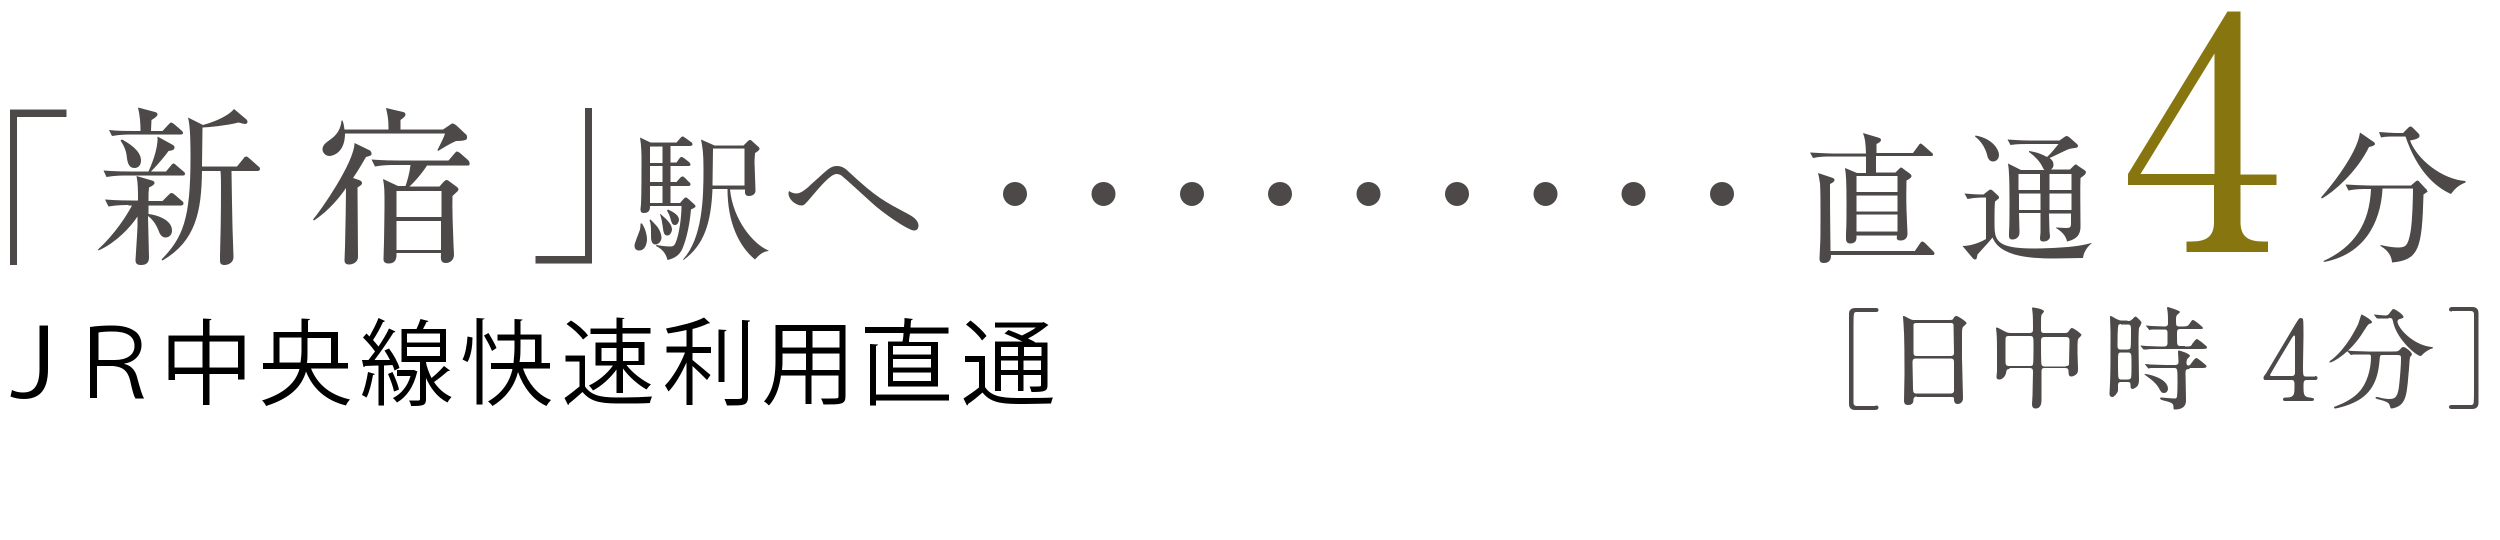 <svg version="1.1" id="レイヤー_1" xmlns="http://www.w3.org/2000/svg" x="0" y="0" viewBox="0 0 500 108" xml:space="preserve"><style>.st0{fill:#4c4948}</style><path class="st0" d="M3.4 23.3V53H2V21.9h11.3v1.5H3.4zM25.7 41c-.5 0-2.4 0-4 .3l-.7-1.4c2.5.2 4.6.2 5.3.2h1.3c0-2 0-3.5-.3-4.9l3.1.9c.3.1.5.2.5.5 0 .2-.2.5-1.1.9-.1.8-.1 1.3-.1 2.7h2.8l1.2-1.2c.3-.3.4-.4.6-.4.2 0 .5.2.6.3l1.5 1.3c.2.1.3.3.3.5 0 .3-.3.4-.5.4h-6.5v1.7c1.8.2 4.7 1.2 4.7 3.3 0 1-.7 1.4-1.3 1.4-.8 0-1.2-.8-1.4-1.4-.3-.8-.9-2-2.1-2.9 0 1.3.2 7.1.2 8.3 0 1.1-.6 1.5-1.6 1.5-.8 0-1.1-.3-1.1-1 0-.4.4-5.9.4-6.8v-1.9c-1.3 2-4.2 5.2-7.8 6.8l-.1-.2c3.4-3.1 5.8-6.9 6.8-8.8h-.7zm7.5-6.7l1-1.2c.2-.3.4-.4.5-.4.2 0 .4.2.6.4l1.4 1.2c.2.1.3.3.3.5 0 .3-.3.3-.5.3H25.3c-.6 0-2.4 0-4 .3l-.6-1.3c2.5.2 4.7.2 5.2.2h3.8c.3-.7 2-4.4 1.8-7l3.1 1.7c.2.1.3.3.3.5 0 .6-.7.6-1.2.7-.3.5-2.1 2.7-3.5 4.1h3zm-.7-8.1l1.2-1.3c.2-.2.4-.4.5-.4.2 0 .4.2.6.3l1.5 1.3c.2.2.3.3.3.5 0 .3-.3.3-.5.3h-9.7c-.6 0-2.4 0-4 .3l-.6-1.2c1.7.2 3.5.2 5.2.2h1.1c0-1.5-.1-3-.5-4.7l3.4.9c.3.1.5.2.5.5s-.5.7-1.2 1.1c0 .3-.1 1.7-.1 2.2h2.3zm-8.1 1.7c1.3.7 3.8 2.2 3.8 4.2 0 .9-.5 1.5-1.3 1.5-.9 0-1.3-.6-1.5-1.9-.1-1.1-.3-2.1-1.3-3.6l.3-.2zm24.9-4c.1.1.2.3.2.5s-.2.4-.5.4c-.2 0-.5-.1-1.3-.3-2.2.6-6.3 1-7.2 1 0 2.1-.1 5.5-.1 7.8h7l1.3-1.6c.1-.2.3-.4.6-.4.1 0 .4.2.6.4l1.8 1.6c.2.1.3.3.3.5 0 .3-.3.4-.5.4h-5.2c0 2.2.2 11.1.2 11.3 0 .9.2 5 .2 5.9 0 1.1-1 1.6-1.8 1.6s-.9-.4-.9-.9v-1c.1-2.7.2-8 .2-13.5 0-1 0-2.3-.1-3.4h-3.7c-.1 8-1.2 14-7.9 17.9l-.2-.2c4.3-4.4 5.8-8.1 5.8-20.4 0-2.1 0-6.2-.5-8l3 1.5c1.1-.3 4.7-1.4 6.2-3.2l2.5 2.1zm23.9 7.5c-.7 1.2-1.5 2.6-2.6 4.2l1.2.4c.2.1.6.2.6.6 0 .3-.1.4-.9.9 0 2 .1 11.7.1 13.9 0 1-1 1.5-1.8 1.5-.7 0-.9-.4-.9-.8s.1-2.3.1-2.7c.1-3.8.2-9.6.2-11.8-1.2 1.8-3.4 4.5-6.4 6.5l-.2-.2c1.5-1.7 8.3-11.5 8.3-15.3l2.9 1.4c.3.1.5.4.5.7.1.4-.4.5-1.1.7zm18-3.2c-.6.3-1 .4-3.6 2l-.1-.2c1.1-2.2 1.2-2.4 1.5-3.3H69c0 3.9-2.5 4.5-3.1 4.5-.9 0-1.4-.8-1.4-1.3 0-.9.6-1.3 1.7-2.1 1.7-1.2 2-2.7 2.1-3.7h.2c.2.5.3 1 .4 1.8h8.8c0-2-.1-2.5-.5-4.3l3.4.8c.2 0 .5.2.5.5s-.2.5-1 1.1v1.9h8.5l1.2-.8c.3-.2.5-.4.7-.4.3 0 .5.2.8.4l1.8 1.7c.2.1.3.3.3.6.1.5-.2.8-2.2.8zm2.3 4.9h-8.1c-1 1.6-2.6 3.4-3.5 4.2h6l.7-.8c.3-.3.5-.5.7-.5.2 0 .5.2.6.3l1.5 1.1c.1.1.3.3.3.5s-.2.4-1.2 1.3c-.1 1.8.1 7.6.2 9.7 0 .3.1 1.7.1 2 0 1.2-.9 1.7-1.6 1.7-1 0-1.1-.6-1-2h-8.9c0 .7.1 2.1-1.6 2.1-1 0-1-.7-1-.9 0-.5.1-2.9.1-3.4 0-1.8.1-4.2.1-7 0-3.5 0-3.9-.3-5.6l3 1.4h1.5c.3-.9.8-2.4 1-4.2H79c-.9 0-2.5 0-4 .3l-.7-1.4c2.4.2 4.8.2 5.3.2h10.1l1.2-1.4c.2-.2.3-.4.5-.4s.4.2.6.3l1.6 1.4c.2.2.3.4.3.5.1.6-.1.6-.4.6zm-5.2 5.1h-9v5.2h9v-5.2zm0 6h-9V50h8.9v-5.8zm18.8 8.5v-1.5h9.9V21.6h1.4v31.1h-11.3zm20.7-2.6c-.6 0-.9-.4-.9-1 0-.5 1-2.8 1.1-3.2.1-.5.1-.9.1-1.2h.3c.5.8 1 1.9 1 3.4-.1.6-.3 2-1.6 2zm10.4-8.2c-.4 4.4-1.3 6.8-1.7 7.8-.6 1.4-1.7 2-3 2.3-.4-1.8-1.7-2.5-2.3-2.8l.1-.2c1.6.3 2.7.3 2.7.3.6 0 .8-.1 1.1-.7.8-1.8 1.2-5.5 1.2-7.4H130c0 .5 0 1.4-1.2 1.4-.6 0-.7-.3-.7-.8 0-.2.1-.8.1-1 .1-1.8.1-6.7.1-8.6 0-1 0-3-.3-4.7l2.1 1h5.2l.7-.8c.2-.2.3-.4.5-.4s.3.1.6.3l1.1.8c.2.1.3.3.3.5s-.3.3-.5.3h-3.9v3.3h1.2l.5-.7c.2-.3.3-.4.5-.4s.3.1.6.3l.9.7c.1.1.3.3.3.5 0 .3-.3.3-.5.3h-3.5v3.2h1.2l.7-.8c.2-.2.3-.3.5-.3s.3.1.5.3l.8.8c.2.1.3.3.3.5s-.2.3-.4.3h-3.6v3.4h1.9l.7-.8c.2-.2.3-.3.5-.3.1 0 .3.1.6.4l1.1 1c.1.1.2.2.2.4s-.7.5-.9.6zm-7.1 7c-.9 0-.9-1.2-.9-1.8 0-1.7 0-2.3-.3-3.1l.2-.1c.2.2 1.2 1.2 1.4 1.5.7 1 .8 1.8.8 2.2-.1.8-.7 1.3-1.2 1.3zm1.4-19.6H130v3.3h2.5v-3.3zm0 3.9H130v3.2h2.5v-3.2zm0 4H130v3.4h2.5v-3.4zm1 9.9c-.7 0-.8-.5-1-2.1-.1-.6-.2-1.4-.5-2.1l.1-.1c1.5 1.3 2.3 2.1 2.3 3.2-.1.5-.4 1.1-.9 1.1zM135 45c-.6 0-.7-.5-1-1.6-.2-.7-.5-1-.6-1.3l.2-.2c1.3.6 2.2 1.2 2.2 2.1-.1.5-.3 1-.8 1zm18.7 5.2c-1.4.1-2.3 1.3-2.7 1.7-3.2-2.6-5.5-7.4-5.5-14.1h-3c-.3 6.9-1.7 11.2-5.8 14.2l-.1-.1c3.9-4.3 4.1-12.2 4.1-18 0-3.5-.2-4.4-.5-6l2.7 1.2h5.8l.8-.8c.2-.2.3-.3.5-.3s.3.1.5.3l1.1 1c.2.1.3.3.3.5s-.5.6-.9.8c0 .5-.1 1-.1 1.8 0 .9.2 4.8.2 5.7s-.9 1.1-1.3 1.1c-.9 0-.8-.6-.8-1.3h-3c.6 6.1 4.7 11 7.7 12.2v.1zm-4.8-20.5h-6.3c0 1.1-.1 6.3-.1 7.4h6.4v-7.4zm33.9 16.4c-1.2 0-6.5-3.7-8.5-5.6-.8-.7-5-4.6-5.9-5.3-.1-.1-.5-.4-1.1-.4-1.2 0-3.5 2.8-4.7 4.2-1.6 1.9-1.8 2.1-2.3 2.1-1 0-2.6-1.1-2.6-2.4 0-.1 0-.3.1-.5.3.2.8.5 1.5.5.9 0 2.1-1 3-1.9.5-.4 2.5-2.3 2.9-2.6.8-.7 1.4-1 2.2-1 1 0 1.7.5 2.5 1.3 5.4 5 6.8 5.7 11.9 8.4.5.3 1.9 1 1.9 2.3-.1.9-.7.9-.9.9zm20.2-4.9c-1.3 0-2.4-1.1-2.4-2.4 0-1.4 1.1-2.4 2.4-2.4 1.3 0 2.4 1 2.4 2.4 0 1.3-1.1 2.4-2.4 2.4zm17.7 0c-1.3 0-2.4-1.1-2.4-2.4 0-1.4 1.1-2.4 2.4-2.4 1.3 0 2.4 1 2.4 2.4 0 1.3-1.1 2.4-2.4 2.4zm17.7 0c-1.3 0-2.4-1.1-2.4-2.4 0-1.4 1.1-2.4 2.4-2.4 1.3 0 2.4 1 2.4 2.4 0 1.3-1.2 2.4-2.4 2.4zm17.6 0c-1.3 0-2.4-1.1-2.4-2.4 0-1.4 1.1-2.4 2.4-2.4 1.3 0 2.4 1 2.4 2.4 0 1.3-1.1 2.4-2.4 2.4zm17.7 0c-1.3 0-2.4-1.1-2.4-2.4 0-1.4 1.1-2.4 2.4-2.4 1.3 0 2.4 1 2.4 2.4 0 1.3-1.1 2.4-2.4 2.4zm17.7 0c-1.3 0-2.4-1.1-2.4-2.4 0-1.4 1.1-2.4 2.4-2.4 1.3 0 2.4 1 2.4 2.4 0 1.3-1.1 2.4-2.4 2.4zm17.7 0c-1.3 0-2.4-1.1-2.4-2.4 0-1.4 1.1-2.4 2.4-2.4 1.3 0 2.4 1 2.4 2.4 0 1.3-1.1 2.4-2.4 2.4zm17.6 0c-1.3 0-2.4-1.1-2.4-2.4 0-1.4 1.1-2.4 2.4-2.4 1.3 0 2.4 1 2.4 2.4 0 1.3-1.1 2.4-2.4 2.4zm17.7 0c-1.3 0-2.4-1.1-2.4-2.4 0-1.4 1.1-2.4 2.4-2.4 1.3 0 2.4 1 2.4 2.4 0 1.3-1.1 2.4-2.4 2.4zm38.2-10.6l1.1-1.5c.1-.2.3-.4.4-.4.1 0 .4.2.5.3l1.7 1.5c.2.1.3.3.3.4 0 .3-.2.3-.4.3h-11v3.3h3.9l.6-.6c.2-.2.4-.4.5-.4.2 0 .4.2.5.3l1.1.8c.2.1.5.4.5.6 0 .3-.4.6-1 .9 0 1.2-.1 3.1 0 5.8 0 .7.2 4.3.2 4.8 0 .9-.5 1.4-1.4 1.4-.8 0-.8-.4-.7-1h-8.1c0 .6.1 1.6-1.3 1.6-.6 0-.8-.5-.8-.9v-1.1c.1-1.5.1-3.9.1-5.6 0-5.2-.1-6.1-.3-7.5l2.4 1h1.8v-3.3h-7.3c-.5 0-2 0-3.3.3l-.6-1.1c1.6.1 3.8.2 4.3.2h6.9c-.1-2.5-.2-2.9-.6-4.1l3 .9c.3.1.6.2.6.5s-.3.5-.9.8v1.8h7.3zm.3 19.7l1.1-1.6c.1-.2.3-.4.5-.4.1 0 .4.2.5.3l1.6 1.6c.1.1.3.3.3.5 0 .3-.2.3-.4.3h-20.3c0 .4 0 1.6-1.4 1.6-.7 0-.9-.3-.9-.9 0-.4.1-1.9.1-2.2.1-1.6.1-3.1.1-6.5 0-2 0-5.1-.1-6.3-.1-.6-.2-1.4-.4-2.1l2.7.9c.3.1.6.2.6.5s-.3.5-.9.8c0 1.8 0 7.4.1 13.4h16.8zm-11.6-15.1v3.2h8.2v-3.2h-8.2zm0 3.9v3.2h8.2v-3.2h-8.2zm0 3.8v3.4h8.2v-3.4h-8.2zm45.3 8.7c-1 0-5.1.1-6 .1-2.2 0-5.2-.1-7.7-.8-3.3-1-4-2.5-4.4-3.4-.4.6-2.6 2.9-3 3.4-.1.3-.1.7-.2.8 0 .1-.1.2-.3.2-.1 0-.3-.1-.4-.2l-2.1-2.5c2 0 4.1-1 4.7-1.4v-8.3c-.8 0-2.3 0-3.7.3l-.6-1.1c1.2.1 2.1.2 3.8.2l1-.8c.2-.1.3-.2.4-.2.1 0 .3.1.4.2l1.1 1c.1.1.2.2.2.4s-.1.3-.2.3c-.1.1-.4.4-.6.5-.1.6-.1 3.4-.1 4.1 0 3.5 0 5.3 7.9 5.3 1.2 0 6.3-.1 9.2-.6.6-.1 1.6-.3 2.3-.5v.1c-.7.5-1.6 1.7-1.7 2.9zm-18-19.3c-.8 0-1.1-.8-1.2-1.4-.4-1.4-1.2-2.7-2.4-3.6l.1-.2c3.4.6 4.7 2.8 4.7 3.9 0 .7-.5 1.3-1.2 1.3zm18.4 2.6c-.1.1-.7.6-.9.7-.1 1.4 0 8 0 9.5 0 1 0 2.6-2.7 3.2-.2-1.2-1.2-2.1-2.2-2.7v-.1c.3 0 1.7.1 2 .1.9 0 1-.2 1-1v-1.9h-4.4c0 .3.1 3 .1 3.5 0 .1.1 1 .1 1.1 0 .5-.5 1-1.3 1-.7 0-.7-.4-.7-.7 0-.1.1-.9.1-1.1v-3.9h-4.3c0 .6.1 3.3.1 3.9 0 1-.8 1.4-1.4 1.4-.7 0-.7-.5-.7-.8v-.5c.1-1.3.1-5 .1-6.1 0-5-.1-6.6-.3-7.8l2.6 1.3h4.7c-.2-.2-.3-.3-.5-.8-.5-1-1.6-2.1-2.6-2.8v-.2c.5.1 1.8.2 3.6 1.2.7-.6 1.5-1.6 2.3-2.6h-6.3c-.7 0-2.1 0-3.3.2l-.6-1.1c1.5.1 2.9.2 4.3.2h6.1l1-.7c.1-.1.3-.2.4-.2.1 0 .4.1.5.2l1.6 1.4c.1.1.2.2.2.4 0 .1-.1.3-.2.3-.2.1-1.4.2-1.6.3-.6.2-3.3 1.6-3.9 1.8.3.2.8.6.8 1.4 0 .5-.3.7-.5.9h3.8l.8-.8c.1-.1.2-.2.4-.2.1 0 .3.1.3.2l1.5 1c.1.1.2.2.2.3-.1.3-.1.4-.2.5zm-8.9-.1h-4.4V38h4.3v-3.2zm0 3.9h-4.3V42h4.3v-3.3zm6.2-3.9h-4.4V38h4.4v-3.2zm0 3.9h-4.4V42h4.4v-3.3z"/><path d="M445.5 2.3h2.6v32.6h7.2V37h-7.2v7.4c0 2.8 1.4 3.9 4.5 3.9h1v2.1h-16.3v-2.1h1c3 0 4.5-1 4.5-3.9V37h-17.2v-2.2l19.9-32.5zm-2.6 8.4l-14.8 24.1h14.8V10.7z" fill="#877610"/><path class="st0" d="M473.8 29.4c-2.5 5.1-7.1 9-9.4 10.3l-.2-.2c4.2-4.8 6.6-9 7.3-11.1.3-.8.4-1.4.5-1.9l2.6 1.8c.2.1.4.3.4.5 0 .3-.7.5-1.2.6zm10.9 9.5c-.3 10.9-.9 13.1-6.3 13.6-.1-1.9-1.6-2.9-2.3-3.3V49c1.3.3 2.6.5 3.5.5 1.5 0 2-.3 2.5-3.1.4-2.2.5-7.3.5-8.7h-6.1c-.2 4.7-2.2 12.9-11.7 14.7l-.1-.2c6.1-2.8 9.2-7.4 9.5-14.4h-.9c-.8 0-2.2 0-3.6.3l-.6-1.2c1.9.1 3.7.2 4.6.2h8.5l.8-.7c.2-.2.4-.3.5-.3.2 0 .3.2.4.3l1.2 1.3c.2.1.3.3.3.5.3 0 .2.1-.7.7zm5.5-.1c-3.2-1.4-6.8-4.7-9.1-11.5h-2.4c-1.5 0-2.1.1-2.5.2l-.4-1.1c1.4.1 2.7.2 3.3.2h1.5l1-1c.3-.3.4-.3.5-.3.2 0 .3.1.5.3l1.1 1.1c.2.2.2.3.2.5 0 .6-1.4.8-1.9.9 1.5 3.9 6.5 7.8 11.1 8.1v.3c-1.6.6-2.3 1.5-2.9 2.3zM375.1 81.1c.2 0 .6 0 .6.4s-.4.5-.7.5h-3.9c-.3 0-1.3 0-1.3-1.2v-18c0-.8.4-1.2 1.3-1.2h4c.2 0 .6 0 .6.4s-.4.4-.6.4h-3.8c-.1 0-.4 0-.5.3-.1.2-.1 2.2-.1 2.6v15.3c0 .3.2.6.6.6h3.8zm8.3-1.8c-.1 0-.6 0-.7.5 0 .6-.1 1.2-1.1 1.2-.7 0-.8-.5-.8-.8 0-.1.1-4.6.1-5.4 0-2.4 0-7.8-.2-10.1 0-.2-.1-1.1-.1-1.3 0-.1 0-.2.1-.2s.2 0 1.1.5c.6.3.7.3 1.1.3h6.9c.5 0 .7 0 .8-.2.3-.5.4-.6.7-.6.3 0 2 1.1 2 1.4 0 .2-.1.2-.5.6-.3.2-.4.4-.4 1.5v4.8c0 1.3.2 7 .2 8.1 0 .8-.5 1.2-1.1 1.2-.1 0-.7 0-.7-.9 0-.4 0-.5-.5-.5h-6.9zm6.7-8.1c.7 0 .7-.4.7-.7 0-.3-.1-5.5-.1-5.6-.1-.3-.4-.3-.6-.3h-6.9c-.3 0-.5.2-.5.3v5.5c0 .4 0 .8.6.8h6.8zm0 7.5c.2 0 .6 0 .7-.5v-5.6c0-.5 0-.9-.7-.9h-6.9c-.6 0-.7.3-.7.8 0 .7.1 4.4.1 5.2 0 .7.1 1 .7 1h6.8zm11.8-4.9c-.6 0-.6.3-.7.8-.1.6-.7 1.3-1.3 1.3-.6 0-.6-.3-.6-.6 0-.2.1-.9.1-1.1v-3.6c0-1.4 0-2.9-.1-4.1 0-.1-.1-.7-.1-.8 0-.1 0-.2.1-.2.2 0 .4.1 1.7.8.4.2.7.3 1.2.3h3.7c.7 0 .7-.4.7-.8 0-.7 0-2.7-.1-3.4 0-.1-.1-.7-.1-.8 0-.1.1-.1.2-.1.2 0 2.2.3 2.2.8 0 .1-.5.6-.5.7-.1.4-.1.6-.1 2.9 0 .3 0 .7.6.7h4.2c.2 0 .5 0 .7-.3.4-.6.5-.7.7-.7.3 0 1.9 1.1 1.9 1.4 0 .1-.5.6-.6.7-.2.3-.2.6-.2 2.8 0 .5.1 2.7.1 3.2s0 .7-.2 1c-.4.5-1 .6-1.1.6-.6 0-.6-.5-.6-1.1 0-.2 0-.6-.7-.6h-4c-.4 0-.7 0-.7.7v5.6c0 .5 0 1.8-1.2 1.8-.7 0-.7-.7-.7-.9 0-.2.1-1.4.1-1.7 0-.8.1-4 .1-4.7 0-.5-.1-.8-.7-.8h-4zm4.1-.6c.2 0 .5 0 .6-.3.1-.3.1-3.1.1-3.7 0-1.8 0-2-.7-2h-4.2c-.7 0-.7.2-.7 1.1v4c0 .6.1.9.7.9h4.2zm7.2 0c.2 0 .5 0 .6-.3 0-.2.1-4.4.1-4.8 0-.5-.2-.7-.7-.7h-4.3c-.7 0-.7.5-.7.8 0 .6 0 4.5.1 4.7.1.3.3.4.6.4h4.3zm12.3-9c.3 0 .6 0 .9-.3.5-.5.6-.6.7-.6.2 0 1.2 1 1.2 1.2 0 .2-.4 1-.5 1.1-.1.8-.1 2.5-.1 2.9 0 1.2.1 6.3.1 7.4 0 .3 0 1-.4 1.4-.3.3-.8.5-.9.5-.4 0-.4-.5-.4-.7 0-.5 0-.7-.6-.7h-1.3c-.5 0-.6.3-.6.6v1.1c-.1.6-.8 1.3-1.1 1.3-.6 0-.6-.5-.6-.7 0-.2.1-1.6.1-2 .1-2.4.1-4 .1-10.3 0-.5-.1-2.6-.1-3 0-.1 0-.2.1-.2.2 0 .5.2 1 .5.6.3.8.4 1.2.4h1.2zm0 11.7c.2 0 .5 0 .7-.3.1-.2.1-2 .1-2.4 0-.8 0-2.2-.1-2.4-.1-.1-.2-.3-.5-.3h-1.5c-.6 0-.6.2-.6 2 0 .6 0 2.9.1 3.1.1.2.3.3.5.3h1.3zm-1.3-11.1c-.2 0-.3 0-.5.2s-.2 3.4-.2 4c0 .5 0 .9.6.9h1.4c.1 0 .5 0 .6-.3.1-.2.1-2.6.1-3 0-1.6 0-1.7-.7-1.7h-1.3zm12.8 4.5c1.1 0 1.2 0 1.5-.6.2-.2.6-.9.9-.9.1 0 .7.5.9.6 1.1.9 1.1.9 1.1 1.1 0 .3-.5.3-1.2.3h-8.5c-1.1 0-2 0-2.4.1h-.5c-.1 0-.1 0-.2-.1l-.4-.5c-.1-.1-.1-.1-.1-.2h.1c.2 0 .9.1 1 .1.8 0 1.9.1 2.7.1h.9c.7 0 .7-.5.7-.7v-2.1c0-.6-.4-.6-.6-.6h-2.5c-.1 0-.4.1-.5.1-.1 0-.1-.1-.2-.2l-.4-.5-.1-.1s0-.1.1-.1c.2 0 .9.1 1 .1.8 0 1.8.1 2.6.1.2 0 .7 0 .7-.6 0-1 0-1.9-.1-2.5 0-.1-.1-.5-.1-.6 0-.1.1-.2.2-.2 0 0 2.4.7 2.4 1 0 .1-.5.5-.6.6-.2.2-.2.7-.2.9 0 1.4 0 1.4 1 1.4.9 0 1.3 0 1.6-.4.6-.9.6-.9.8-.9.3 0 2 1.4 2 1.6 0 .2-.1.2-1.1.2H436c-.6 0-.6.4-.6.9 0 1.8 0 2 .1 2.2.1.3.4.3.6.3h.9zm.9 4.5c-.7 0-.8.2-.8.8 0 .9.1 4.7.1 5.5 0 1.8-1.8 1.8-2.2 1.8-.2 0-.3 0-.3-.3 0-.6 0-.9-.9-1.2-.2-.1-1.2-.3-1.4-.4-.1 0-.4-.2-.4-.3 0-.1.1-.2.3-.2.1 0 2.1.2 2.5.2.4 0 .5 0 .6-.4 0-.2.1-.5.1-2.8 0-2.9 0-2.9-.8-2.9h-4.5c-.1 0-.4.1-.5.1-.1 0-.1-.1-.2-.2l-.4-.5-.1-.1s0-.1.1-.1c.2 0 .9.1 1 .1 1 0 2 .1 3.1.1h1.8c.7 0 .7-.4.7-.8 0-.3-.1-1.8-.1-1.8 0-.2 0-.3.2-.3.1 0 2.2.6 2.2 1.1 0 .1-.6.6-.6.7 0 .1-.1.2-.1.7 0 .4.2.5.4.5.3 0 .3-.1.9-.9.2-.3.5-.6.7-.6.1 0 .2.1.9.6 1.1.9 1.1.9 1.1 1.1 0 .3-.5.3-1.2.3h-2.2zm-5.1 4.8c-.5 0-.6-.2-1.1-1.1-.6-1-1.6-1.7-2-2-.1-.1-.8-.6-.8-.6 0-.1.1-.1.2-.1.4 0 4.5.8 4.5 3 0 .2-.2.8-.8.8zm30.2-3.4c.1 0 .5 0 .5.4s-.3.4-.5.4h-1.6c-.7 0-.7.4-.7 1.3 0 1.4 0 2.1 1.2 2.2.7.1.9.1.9.4 0 .3-.4.3-.6.3h-5.1c-.2 0-.5 0-.5-.3 0-.4.3-.4.8-.4 1.5 0 1.5-.8 1.5-2.2 0-.9 0-1.3-.6-1.3h-5.1c-.3 0-.5 0-.5-.4 0-.2 0-.3.5-.9.5-.8 5.8-9.7 5.9-9.9.7-1.1.7-1.2 1.1-1.2.1 0 .3.1.4.2.1.2.1 2.8.1 3.3 0 .9-.1 5.1-.1 6 0 2 0 2.2.6 2.2h1.8zm-4.6 0c.4 0 .5-.2.6-.5v-7.3c0-.1 0-.3-.2-.3-.1 0-.5.6-.6.8-.5.8-4.2 7-4.2 7.1 0 .1.1.2.4.2h4zm16-10.8c0 .2-.2.3-.6.4-.2.1-.6.7-1.1 1.5-2.6 4.3-6.2 6.2-6.7 6.2-.1 0-.1 0-.1-.1s0-.2.5-.5c3-2.4 4.7-6.1 5.1-6.8.2-.3.7-2.2.8-2.2 0-.1 2.1 1.1 2.1 1.5zm2.2 6.6c-.6 0-.6 0-.7 1.2-.2 2-.6 5.9-4.5 8-1.8 1-4.2 1.5-4.3 1.5-.1 0-.3 0-.3-.2 0-.1.1-.2.5-.3 1.6-.6 3.4-1.6 4.4-2.7 1.7-1.7 2.5-4.7 2.5-7.1 0-.5-.2-.5-.6-.5h-2.9c-.1 0-.4.1-.5.1-.1 0-.1-.1-.2-.2l-.5-.5-.1-.1s0-.1.1-.1c.2 0 .8.1 1 .1 1.1 0 2 .1 3.1.1h4.9c1 0 1.1 0 1.5-.4.3-.4.5-.5.7-.5.4 0 1.7 1 1.7 1.5 0 .1-.4.5-.4.6-.1.2-.2 2.8-.3 3.3-.2 2.7-.4 4.6-1.1 5.6-.6 1-2 1.3-2.3 1.3-.2 0-.2-.1-.4-.7-.1-.5-.9-.8-2.1-1.1-.5-.1-.7-.2-.7-.4 0-.1.2-.1.2-.1.2 0 .8.1.9.2 1.2.2 1.3.2 1.6.2 1.1 0 1.7-.2 2-2.5.2-1.7.4-4.3.4-5.5 0-.6 0-.8-.7-.8h-2.9zm1.1-7.3h-2.2s-.1 0-.2-.1l-.4-.5s-.1-.1-.1-.2h.1c.1 0 .8.1.9.1.2 0 1.2.1 1.3.1.5 0 .8-.4.9-.6.5-.6.5-.7.7-.7.3 0 2 1.1 2 1.6 0 .2-.1.2-.7.4-.1 0-.5.1-.5.5 0 1.2 3 4.7 6.8 5.1.1 0 .3 0 .3.2 0 .1-.6.2-.7.3-.6.3-1.1.7-1.4 1 0 .1-.3.3-.4.3-.8 0-4.5-3.1-5.4-6.5-.2-1-.3-1.1-.8-1.1h-.2zm12.7-1.4c-.2 0-.6 0-.6-.4s.4-.5.6-.5h4c.3 0 1.3 0 1.3 1.2v18c0 .8-.5 1.2-1.3 1.2h-4c-.2 0-.6 0-.6-.4s.4-.4.6-.4h3.8c.1 0 .4 0 .5-.3.1-.2.1-2.2.1-2.6V62.8c0-.3-.2-.6-.6-.6h-3.8z"/><path d="M8.1 65.1h1.5v8.7c0 4.7-2.1 6-4.9 6-.9 0-1.9-.2-2.6-.5l.3-1.3c.6.3 1.3.5 2.2.5 1.7 0 3.3-.8 3.3-4.7v-8.7zm9.9.3c1.2-.2 2.9-.3 4.3-.3 2.3 0 3.7.4 4.9 1.3.7.6 1.1 1.5 1.1 2.6 0 1.9-1.3 3.4-3.4 3.7v.1c1.4.3 2.2 1.4 2.5 2.6.6 2.2 1 3.6 1.4 4.3h-1.7c-.3-.4-.6-1.4-1.1-3.7-.5-1.8-1.3-2.6-3.4-2.8h-3.2v6.4H18V65.4zm1.6 6.6h3.3c2.6 0 4-1.1 4-2.8 0-2-1.6-2.9-4.4-2.9-1.4 0-2.3.1-2.8.2V72zm22.3-4.9h7v8.8h-1.3v-1.1h-5.7V81h-1.3v-6.2H35V76h-1.3v-8.9h6.9v-3.4l1.7.1c0 .1-.1.2-.4.3v3zm-7 6.4h5.6v-5.2h-5.6v5.2zm7 0h5.7v-5.2h-5.7v5.2zm27.6.2h-7.3c1.3 3.2 3.8 5.3 7.8 6.2-.3.3-.7.8-.8 1.2-4-1-6.6-3.3-8-6.8-.8 2.8-2.9 5.3-8 6.9-.1-.3-.5-.9-.8-1.1 4.8-1.5 6.8-3.8 7.5-6.3h-7.3v-1.2h2.1v-6.2h5.6v-2.7l1.7.1c0 .1-.1.2-.4.3v2.3h6v6.2h2v1.1zm-13.6-1.2h4.2c.1-.8.2-1.6.2-2.4v-2.6h-4.4v5zm10.3-4.9h-4.7v2.6c0 .8 0 1.6-.1 2.4h4.8v-5zm11.6 2.1c.9 1.2 1.8 2.8 2.1 3.9l-1 .5c-.1-.3-.2-.7-.4-1.1-.6 0-1.1.1-1.7.1v8h-1.1v-8c-1 0-2 .1-2.7.1 0 .1-.1.2-.3.2l-.3-1.4h1.3c.4-.5.8-1.1 1.3-1.7-.6-.9-1.6-2-2.4-2.8l.7-.8.6.6c.6-1.1 1.4-2.6 1.8-3.7l1.3.6c-.1.1-.2.2-.4.2-.5 1.1-1.3 2.6-2 3.6.4.5.8.9 1.1 1.3.8-1.2 1.6-2.5 2.1-3.6l1.3.6c-.1.1-.2.2-.4.2-1 1.6-2.5 3.8-3.8 5.5H78c-.3-.6-.7-1.3-1.1-1.9l.9-.4zM75 74.8c-.1.1-.2.2-.4.2-.3 1.6-.7 3.4-1.3 4.5-.3-.2-.7-.4-.9-.5.5-1.1.9-2.8 1.2-4.6l1.4.4zm3.5-.4c.5 1.1 1.1 2.5 1.3 3.5-.2.1-.4.2-1 .4-.2-1-.7-2.4-1.2-3.5l.9-.4zm4.3-.4l.7.3c0 .1-.1.1-.1.2-.7 2.9-2.1 4.9-4 6-.2-.3-.6-.7-.8-.9 1.6-.8 2.9-2.3 3.5-4.4h-2.7V74h3.4zm2.4-1.7c0 .8.7 2.5 1.1 3.3.9-.7 1.9-1.7 2.5-2.4.9.7 1.1.8 1.2.9-.1.1-.2.1-.4.1-.7.6-1.9 1.6-2.8 2.2.8 1.2 1.9 2.3 3.5 3-.2.2-.6.7-.8 1.1-2.2-1.1-3.5-3.1-4.3-4.9v4.2c0 1.3-.5 1.4-3 1.4 0-.3-.2-.8-.4-1.1h1.9c.2 0 .3-.1.3-.3v-7.4h-3.7v-6.6h3c.3-.6.6-1.4.8-2l1.6.4c0 .1-.2.2-.4.2-.2.4-.4.9-.7 1.4h4.6v6.6h-4zm-3.8-5.6v1.8H88v-1.8h-6.6zm0 2.7v1.8H88v-1.8h-6.6zm13.1-1.9c0 1.7-.3 3.7-1 4.9l-1-.5c.6-1.1.9-3 1-4.6l1 .2zm.8-3.9l1.6.1c0 .1-.1.2-.4.2v17h-1.2V63.6zm2.4 3c.6 1 1.3 2.2 1.6 3l-.9.6c-.3-.8-1-2.1-1.6-3.1l.9-.5zm12.3 7.1h-5.4c1 2.9 2.9 5.3 5.6 6.3-.3.3-.7.8-.9 1.2-2.7-1.2-4.6-3.7-5.7-6.8-.6 2.4-2 4.9-5.1 6.8-.2-.3-.6-.7-.9-.9 3.1-1.8 4.4-4.2 4.9-6.5h-4.3v-1.2h4.5c.1-1.1.2-2.1.2-3.1v-1.4h-3.4v-1.2h3.4v-3.1l1.6.1c0 .1-.1.2-.4.3v2.7h4.2v5.7h1.7v1.1zm-5.9-5.8v1.4c0 1 0 2-.2 3.1h3.1v-4.5h-2.9zm12.9 3.3v6.1c1.5 2.2 4.1 2.2 7.5 2.2 2 0 4.4-.1 5.9-.2-.1.3-.4.9-.4 1.3-1.3.1-3.4.1-5.2.1-3.9 0-6.4 0-8.3-2.3-.9.8-1.9 1.7-2.7 2.3 0 .2 0 .2-.2.3l-.7-1.4c.9-.6 2-1.5 3-2.3v-5h-2.8v-1.2h3.9zm-2.8-7.1c1.3.8 2.7 2 3.4 3l-1 .8c-.6-.9-2-2.2-3.3-3.1l.9-.7zm9.1 14.7v-4.9c-1.2 1.7-3 3.3-4.7 4.2-.2-.3-.5-.7-.8-1 1.7-.8 3.6-2.3 4.8-4h-3.5v-4.6h4.2v-1.7h-5.2v-1.1h5.2v-2.2l1.6.1c0 .1-.1.2-.4.2v1.8h5.6v1.1h-5.6v1.7h4.4V73h-3.6c1.2 1.6 3.2 3.1 4.9 3.9-.3.2-.7.7-.9 1-1.6-.9-3.5-2.5-4.7-4.2v4.9h-1.3zm-3-9.2v2.6h3v-2.6h-3zm7.4 0h-3.1v2.6h3.1v-2.6zm14.3-5c-.1.1-.2.1-.4.1-.8.4-1.9.8-3.1 1.1v3.6h3.7v1.2h-3.7V72c.9.7 3 2.5 3.6 3l-.7 1c-.6-.6-1.9-1.9-2.9-2.8V81h-1.2v-8.5c-1 2.2-2.3 4.5-3.6 5.8-.2-.4-.5-.9-.7-1.2 1.5-1.5 3.1-4.2 4-6.6h-3.7v-1.2h4V66c-1.2.3-2.5.5-3.7.7-.1-.3-.3-.7-.4-1 2.7-.5 6-1.3 7.6-2.2l1.2 1.1zm1.7 1.3l1.6.1c0 .1-.1.2-.4.3v10.1h-1.2V65.9zm4.7-1.9l1.6.1c0 .2-.1.2-.4.3v15c0 .9-.3 1.3-.8 1.5-.6.2-1.6.2-3.4.2-.1-.3-.3-.9-.5-1.3h1.9c1.5 0 1.6 0 1.6-.5V64zm20.7 1v14.2c0 1.7-.8 1.7-4.4 1.7-.1-.3-.3-.9-.5-1.2h1.9c1.6 0 1.6 0 1.6-.5v-4.1h-5.4v5.7h-1.2v-5.7h-4.9c-.3 2.1-.9 4.3-2.4 6-.2-.2-.7-.7-1-.8 2.1-2.4 2.3-5.7 2.3-8.4V65h14zm-12.6 6.9c0 .7 0 1.3-.1 2.1h4.8v-3.3h-4.7v1.2zm4.7-5.7h-4.7v3.3h4.7v-3.3zm6.7 3.3v-3.3h-5.4v3.3h5.4zm-5.4 4.5h5.4v-3.3h-5.4V74zm15-5.7h3c.1-.5.2-1.1.2-1.7H173v-1.2h7.8c.1-.7.1-1.3.1-1.8l1.7.2c-.1.1-.2.2-.4.3 0 .4-.1.9-.1 1.4h7.6v1.2H182c-.1.6-.2 1.1-.2 1.7h5.8v8.9h-10v-9zm12.3 10.6v1.2h-14.6v1H174V68.8l1.6.1c0 .1-.1.2-.4.3v9.7h14.6zm-3.6-8v-1.7h-7.6v1.7h7.6zm0 2.6v-1.7h-7.6v1.7h7.6zm0 2.7v-1.7h-7.6v1.7h7.6zm10.8-5v6.2c1.4 2.2 4.1 2.2 7.7 2.2 2 0 4.4 0 5.9-.1-.2.3-.3.9-.4 1.2-1.3 0-3.3.1-5.2.1-4.1 0-6.7 0-8.5-2.3-1 .9-2 1.7-2.9 2.3 0 .2 0 .2-.2.3l-.7-1.4c.9-.6 2.1-1.4 3.1-2.2v-5.1H193v-1.2h4zm-2.9-7.1c1.2.9 2.6 2.2 3.2 3.1l-.9.9c-.6-1-2-2.3-3.2-3.2l.9-.8zm10.6 4.3c-1.2-.6-2.6-1.2-3.8-1.7l.8-.7c.8.3 1.8.7 2.7 1.1 1-.5 2-1 2.8-1.6H199v-1h9.5l.2-.1 1 .6c-.1.1-.2.1-.3.2-1 .8-2.4 1.8-3.8 2.5.6.3 1.1.5 1.5.8h2.4V77c0 1.2-.4 1.4-3.2 1.4-.1-.3-.2-.8-.4-1.1h1.4c.8 0 .9 0 .9-.3v-2h-3.5v3.2h-1.1V75h-3.4v3.2H199v-9.9h5.7zm-1.1 1h-3.4v1.8h3.4v-1.8zm-3.4 4.6h3.4v-1.9h-3.4V74zm8.1-2.8v-1.8h-3.5v1.8h3.5zm-3.6 2.8h3.5v-1.9h-3.5V74z"/></svg>